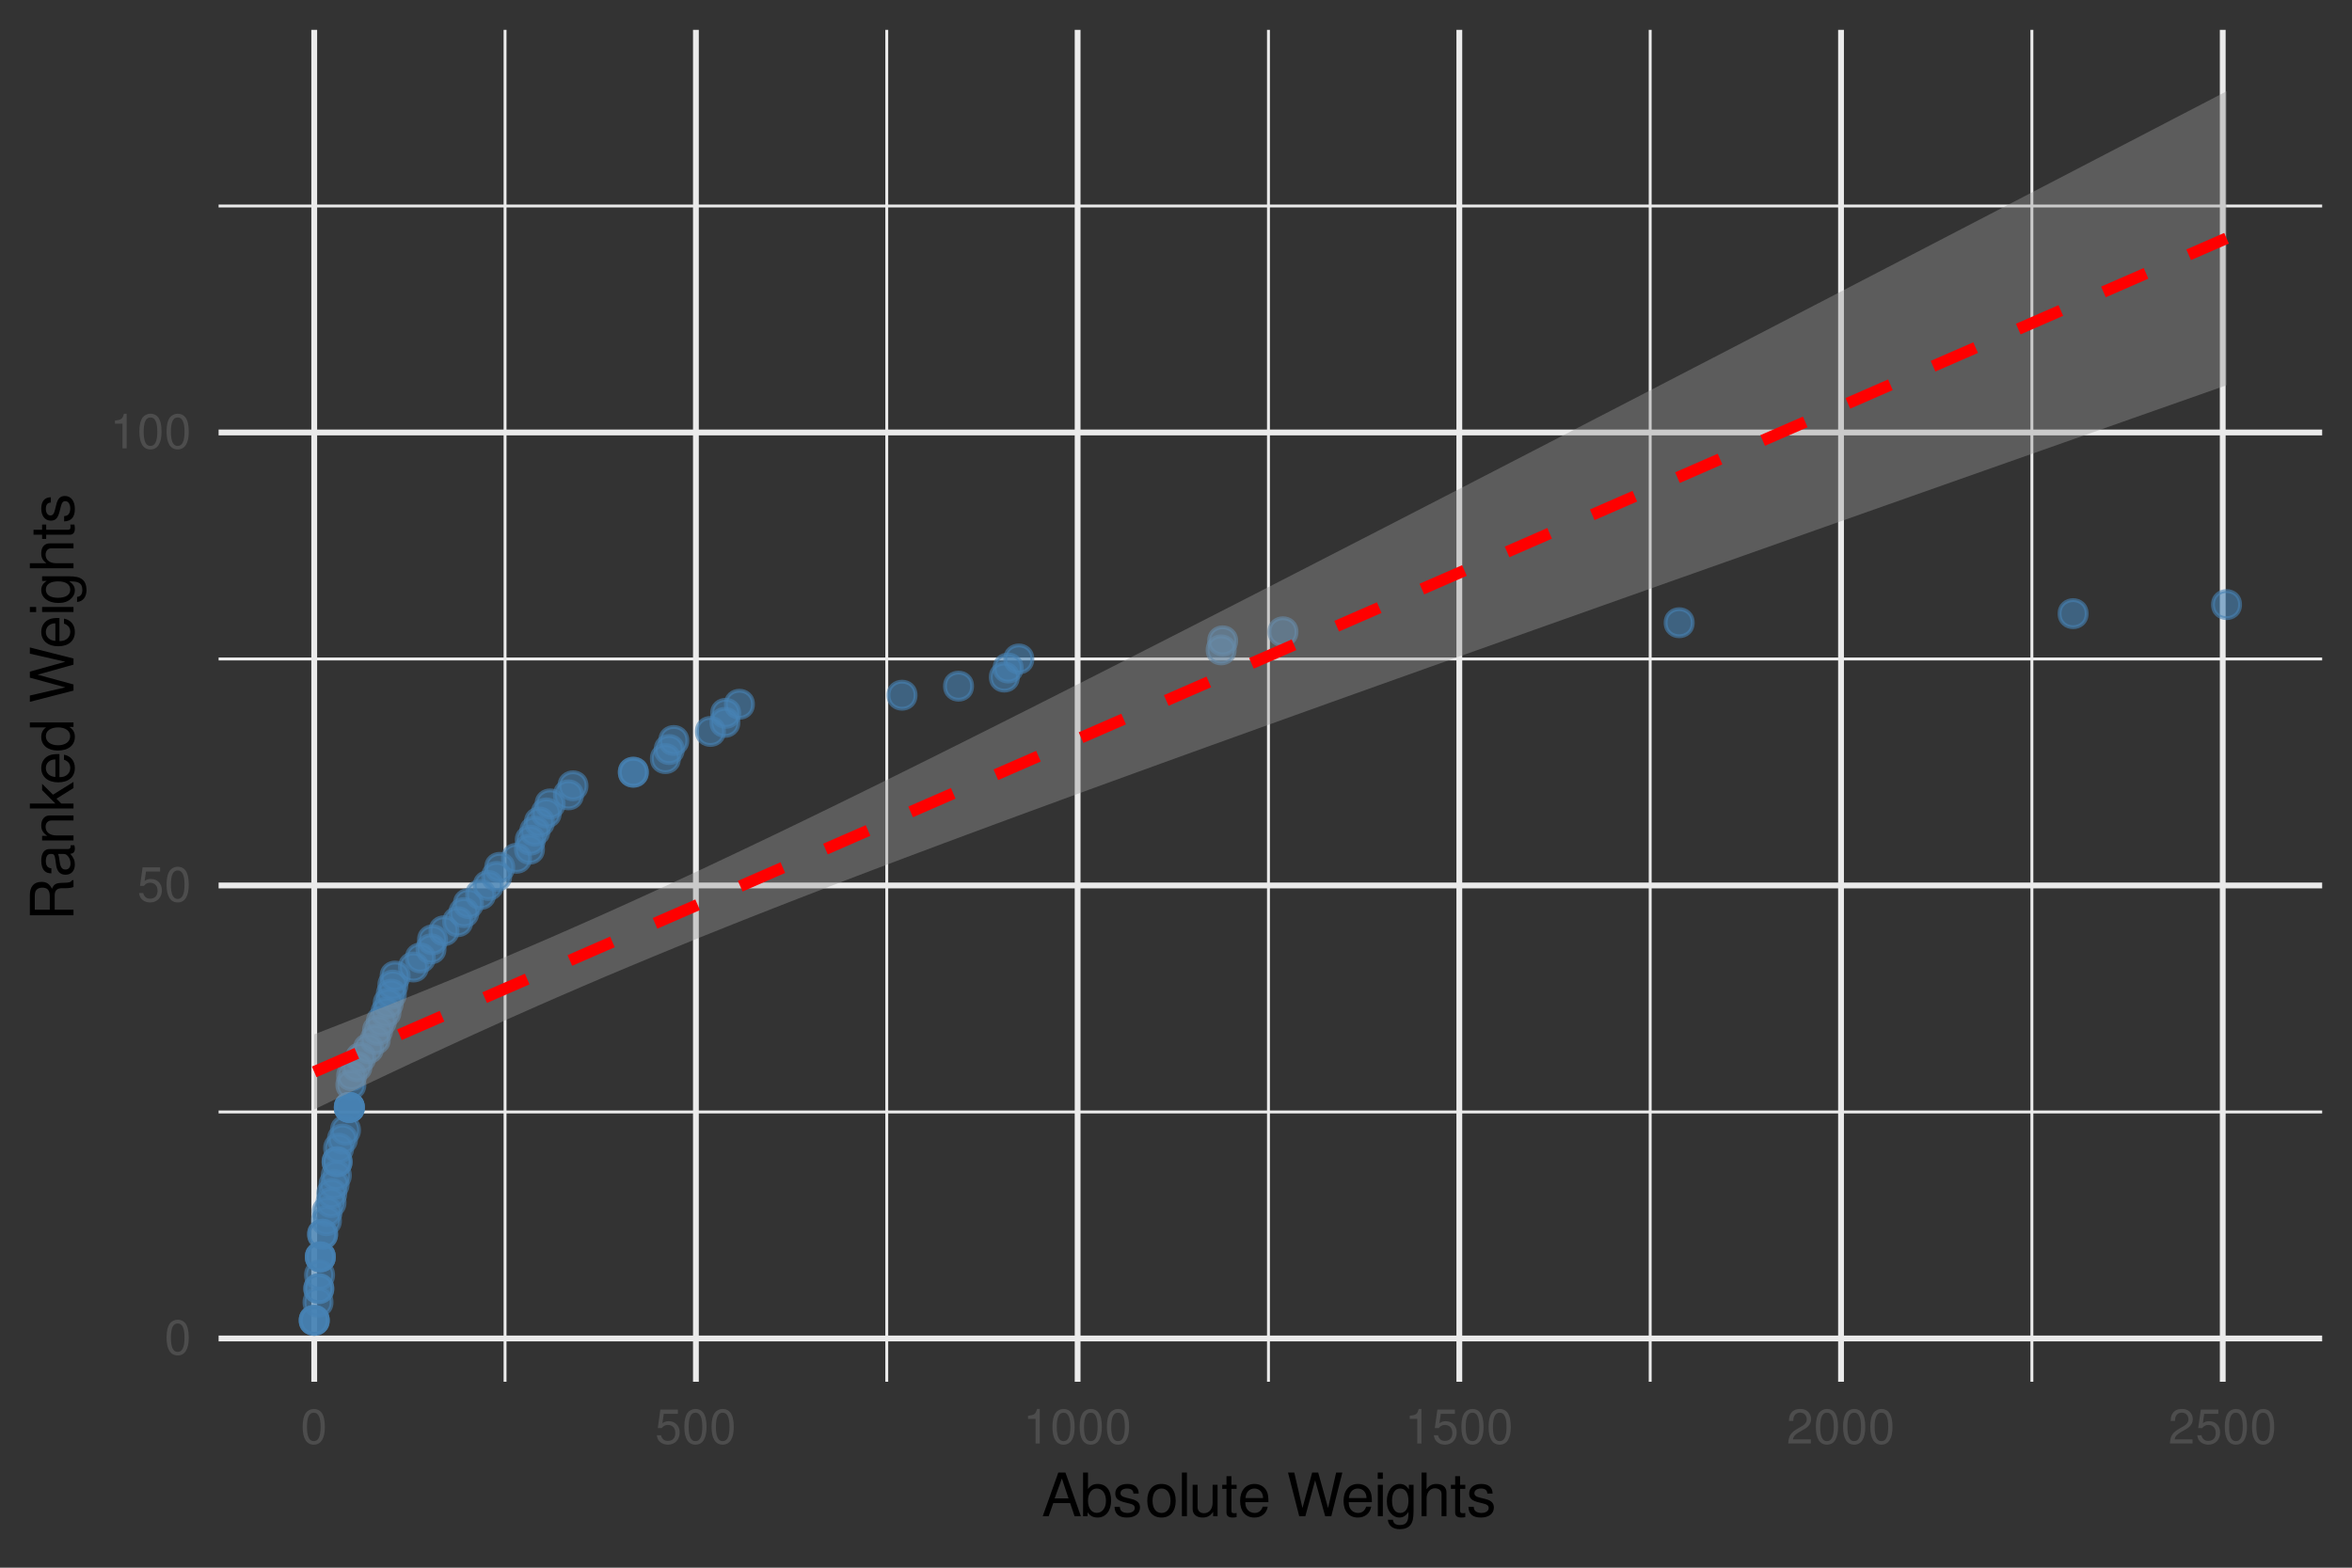 <?xml version="1.0" encoding="UTF-8"?>
<svg xmlns="http://www.w3.org/2000/svg" xmlns:xlink="http://www.w3.org/1999/xlink" width="432" height="288" viewBox="0 0 432 288">
<rect x="0" y="0" width="432" height="288" fill="#333333" stroke="none"/>
<defs>
<g>
<g id="glyph-0-0">
<path d="M 2.422 -6.359 C 1.844 -6.359 1.312 -6.094 0.984 -5.672 C 0.578 -5.109 0.375 -4.25 0.375 -3.078 C 0.375 -0.938 1.078 0.203 2.422 0.203 C 3.734 0.203 4.453 -0.938 4.453 -3.031 C 4.453 -4.25 4.266 -5.078 3.859 -5.672 C 3.531 -6.109 3.016 -6.359 2.422 -6.359 Z M 2.422 -5.672 C 3.25 -5.672 3.672 -4.828 3.672 -3.094 C 3.672 -1.281 3.266 -0.438 2.406 -0.438 C 1.578 -0.438 1.172 -1.312 1.172 -3.062 C 1.172 -4.828 1.578 -5.672 2.422 -5.672 Z M 2.422 -5.672 "/>
</g>
<g id="glyph-0-1">
<path d="M 4.188 -6.234 L 0.969 -6.234 L 0.5 -2.844 L 1.219 -2.844 C 1.578 -3.266 1.875 -3.422 2.359 -3.422 C 3.203 -3.422 3.719 -2.844 3.719 -1.922 C 3.719 -1.031 3.203 -0.484 2.359 -0.484 C 1.688 -0.484 1.266 -0.828 1.078 -1.531 L 0.312 -1.531 C 0.406 -1.016 0.5 -0.781 0.688 -0.547 C 1.031 -0.078 1.672 0.203 2.375 0.203 C 3.641 0.203 4.516 -0.719 4.516 -2.031 C 4.516 -3.266 3.688 -4.109 2.5 -4.109 C 2.062 -4.109 1.703 -4 1.344 -3.734 L 1.594 -5.469 L 4.188 -5.469 Z M 4.188 -6.234 "/>
</g>
<g id="glyph-0-2">
<path d="M 2.281 -4.531 L 2.281 0 L 3.047 0 L 3.047 -6.359 L 2.547 -6.359 C 2.266 -5.391 2.094 -5.25 0.891 -5.094 L 0.891 -4.531 Z M 2.281 -4.531 "/>
</g>
<g id="glyph-0-3">
<path d="M 4.453 -0.766 L 1.172 -0.766 C 1.25 -1.297 1.531 -1.625 2.297 -2.094 L 3.172 -2.594 C 4.047 -3.062 4.5 -3.719 4.5 -4.5 C 4.5 -5.031 4.281 -5.531 3.922 -5.875 C 3.547 -6.203 3.094 -6.359 2.5 -6.359 C 1.703 -6.359 1.125 -6.078 0.781 -5.531 C 0.547 -5.203 0.453 -4.797 0.438 -4.156 L 1.219 -4.156 C 1.234 -4.594 1.297 -4.844 1.406 -5.062 C 1.594 -5.438 2 -5.688 2.469 -5.688 C 3.172 -5.688 3.703 -5.172 3.703 -4.484 C 3.703 -3.969 3.406 -3.531 2.859 -3.219 L 2.047 -2.75 C 0.75 -2 0.375 -1.406 0.297 -0.016 L 4.453 -0.016 Z M 4.453 -0.766 "/>
</g>
<g id="glyph-1-0">
<path d="M 5.219 -2.406 L 6.031 0 L 7.188 0 L 4.359 -8.016 L 3.047 -8.016 L 0.188 0 L 1.281 0 L 2.125 -2.406 Z M 4.922 -3.266 L 2.375 -3.266 L 3.703 -6.922 Z M 4.922 -3.266 "/>
</g>
<g id="glyph-1-1">
<path d="M 0.594 -8.016 L 0.594 0 L 1.422 0 L 1.422 -0.734 C 1.859 -0.062 2.438 0.25 3.25 0.25 C 4.766 0.25 5.75 -0.984 5.75 -2.906 C 5.75 -4.781 4.812 -5.922 3.281 -5.922 C 2.5 -5.922 1.938 -5.625 1.5 -4.984 L 1.5 -8.016 Z M 3.109 -5.078 C 4.141 -5.078 4.797 -4.188 4.797 -2.812 C 4.797 -1.5 4.109 -0.609 3.109 -0.609 C 2.141 -0.609 1.5 -1.484 1.5 -2.844 C 1.5 -4.188 2.141 -5.078 3.109 -5.078 Z M 3.109 -5.078 "/>
</g>
<g id="glyph-1-2">
<path d="M 4.812 -4.156 C 4.812 -5.297 4.062 -5.922 2.734 -5.922 C 1.391 -5.922 0.516 -5.234 0.516 -4.172 C 0.516 -3.266 0.984 -2.844 2.344 -2.516 L 3.203 -2.297 C 3.844 -2.141 4.094 -1.906 4.094 -1.5 C 4.094 -0.953 3.547 -0.594 2.75 -0.594 C 2.25 -0.594 1.844 -0.734 1.609 -0.984 C 1.469 -1.141 1.391 -1.312 1.344 -1.719 L 0.375 -1.719 C 0.422 -0.391 1.172 0.25 2.672 0.25 C 4.125 0.25 5.047 -0.469 5.047 -1.578 C 5.047 -2.438 4.562 -2.906 3.422 -3.172 L 2.547 -3.391 C 1.797 -3.562 1.469 -3.812 1.469 -4.219 C 1.469 -4.75 1.953 -5.078 2.688 -5.078 C 3.438 -5.078 3.828 -4.766 3.844 -4.156 Z M 4.812 -4.156 "/>
</g>
<g id="glyph-1-3">
<path d="M 2.984 -5.922 C 1.359 -5.922 0.391 -4.781 0.391 -2.844 C 0.391 -0.891 1.359 0.25 3 0.25 C 4.625 0.25 5.609 -0.906 5.609 -2.797 C 5.609 -4.797 4.656 -5.922 2.984 -5.922 Z M 3 -5.078 C 4.031 -5.078 4.656 -4.234 4.656 -2.812 C 4.656 -1.438 4.016 -0.594 3 -0.594 C 1.984 -0.594 1.359 -1.438 1.359 -2.844 C 1.359 -4.234 1.984 -5.078 3 -5.078 Z M 3 -5.078 "/>
</g>
<g id="glyph-1-4">
<path d="M 1.672 -8.016 L 0.75 -8.016 L 0.75 0 L 1.672 0 Z M 1.672 -8.016 "/>
</g>
<g id="glyph-1-5">
<path d="M 5.297 0 L 5.297 -5.766 L 4.391 -5.766 L 4.391 -2.5 C 4.391 -1.312 3.766 -0.547 2.812 -0.547 C 2.094 -0.547 1.625 -0.984 1.625 -1.688 L 1.625 -5.766 L 0.719 -5.766 L 0.719 -1.312 C 0.719 -0.359 1.438 0.25 2.547 0.25 C 3.406 0.25 3.938 -0.047 4.484 -0.797 L 4.484 0 Z M 5.297 0 "/>
</g>
<g id="glyph-1-6">
<path d="M 2.797 -5.766 L 1.844 -5.766 L 1.844 -7.344 L 0.938 -7.344 L 0.938 -5.766 L 0.156 -5.766 L 0.156 -5.016 L 0.938 -5.016 L 0.938 -0.656 C 0.938 -0.062 1.328 0.25 2.047 0.25 C 2.281 0.25 2.484 0.234 2.797 0.172 L 2.797 -0.594 C 2.656 -0.562 2.547 -0.547 2.359 -0.547 C 1.953 -0.547 1.844 -0.656 1.844 -1.062 L 1.844 -5.016 L 2.797 -5.016 Z M 2.797 -5.766 "/>
</g>
<g id="glyph-1-7">
<path d="M 5.641 -2.578 C 5.641 -3.453 5.578 -3.984 5.406 -4.406 C 5.031 -5.359 4.156 -5.922 3.078 -5.922 C 1.469 -5.922 0.438 -4.703 0.438 -2.812 C 0.438 -0.906 1.438 0.25 3.062 0.25 C 4.375 0.25 5.297 -0.5 5.516 -1.75 L 4.594 -1.75 C 4.344 -0.984 3.828 -0.594 3.094 -0.594 C 2.516 -0.594 2.016 -0.859 1.703 -1.344 C 1.484 -1.672 1.406 -2 1.391 -2.578 Z M 1.422 -3.328 C 1.5 -4.391 2.141 -5.078 3.062 -5.078 C 4 -5.078 4.656 -4.359 4.656 -3.328 Z M 1.422 -3.328 "/>
</g>
<g id="glyph-1-8">
</g>
<g id="glyph-1-9">
<path d="M 8.188 0 L 10.219 -8.016 L 9.078 -8.016 L 7.594 -1.5 L 5.781 -8.016 L 4.672 -8.016 L 2.891 -1.5 L 1.391 -8.016 L 0.234 -8.016 L 2.297 0 L 3.422 0 L 5.219 -6.594 L 7.062 0 Z M 8.188 0 "/>
</g>
<g id="glyph-1-10">
<path d="M 1.656 -5.766 L 0.734 -5.766 L 0.734 0 L 1.656 0 Z M 1.656 -8.016 L 0.719 -8.016 L 0.719 -6.859 L 1.656 -6.859 Z M 1.656 -8.016 "/>
</g>
<g id="glyph-1-11">
<path d="M 4.438 -5.766 L 4.438 -4.922 C 3.984 -5.625 3.469 -5.922 2.75 -5.922 C 1.359 -5.922 0.391 -4.625 0.391 -2.781 C 0.391 -1.812 0.609 -1.109 1.109 -0.531 C 1.547 -0.016 2.094 0.25 2.688 0.25 C 3.375 0.25 3.875 -0.062 4.359 -0.781 L 4.359 -0.484 C 4.359 1.062 3.922 1.625 2.781 1.625 C 2 1.625 1.594 1.312 1.5 0.656 L 0.578 0.656 C 0.656 1.734 1.5 2.391 2.766 2.391 C 3.609 2.391 4.312 2.125 4.688 1.656 C 5.125 1.125 5.297 0.406 5.297 -0.953 L 5.297 -5.766 Z M 2.844 -5.078 C 3.812 -5.078 4.359 -4.266 4.359 -2.812 C 4.359 -1.406 3.797 -0.594 2.844 -0.594 C 1.891 -0.594 1.344 -1.422 1.344 -2.844 C 1.344 -4.25 1.891 -5.078 2.844 -5.078 Z M 2.844 -5.078 "/>
</g>
<g id="glyph-1-12">
<path d="M 0.766 -8.016 L 0.766 0 L 1.688 0 L 1.688 -3.172 C 1.688 -4.359 2.297 -5.125 3.25 -5.125 C 3.547 -5.125 3.844 -5.031 4.062 -4.875 C 4.328 -4.672 4.438 -4.406 4.438 -4 L 4.438 0 L 5.344 0 L 5.344 -4.359 C 5.344 -5.328 4.656 -5.922 3.531 -5.922 C 2.719 -5.922 2.219 -5.672 1.688 -4.969 L 1.688 -8.016 Z M 0.766 -8.016 "/>
</g>
<g id="glyph-2-0">
<path d="M -3.453 -2.047 L -3.453 -4.688 C -3.453 -5.594 -3.016 -6 -2.031 -6 L -1.312 -6 C -0.812 -6 -0.328 -6.078 0 -6.219 L 0 -7.469 L -0.25 -7.469 C -0.516 -7.078 -0.797 -7 -1.875 -6.984 C -3.188 -6.969 -3.594 -6.766 -3.953 -5.891 C -4.406 -6.797 -4.953 -7.156 -5.875 -7.156 C -7.266 -7.156 -8.016 -6.297 -8.016 -4.719 L -8.016 -1.016 L 0 -1.016 L 0 -2.047 Z M -4.359 -2.047 L -7.109 -2.047 L -7.109 -4.516 C -7.109 -5.094 -7.031 -5.422 -6.812 -5.672 C -6.578 -5.953 -6.219 -6.094 -5.734 -6.094 C -4.781 -6.094 -4.359 -5.609 -4.359 -4.516 Z M -4.359 -2.047 "/>
</g>
<g id="glyph-2-1">
<path d="M -0.531 -5.891 C -0.516 -5.781 -0.516 -5.734 -0.516 -5.688 C -0.516 -5.375 -0.688 -5.188 -0.969 -5.188 L -4.359 -5.188 C -5.375 -5.188 -5.922 -4.438 -5.922 -3.031 C -5.922 -2.172 -5.688 -1.5 -5.266 -1.109 C -4.969 -0.844 -4.625 -0.734 -4.062 -0.719 L -4.062 -1.641 C -4.766 -1.719 -5.078 -2.141 -5.078 -2.984 C -5.078 -3.828 -4.781 -4.281 -4.219 -4.281 L -3.984 -4.281 C -3.594 -4.266 -3.438 -4.062 -3.344 -3.328 C -3.172 -2.031 -3.141 -1.828 -2.984 -1.469 C -2.703 -0.797 -2.203 -0.469 -1.453 -0.469 C -0.406 -0.469 0.25 -1.188 0.25 -2.359 C 0.25 -3.078 0 -3.656 -0.594 -4.312 C 0 -4.375 0.25 -4.656 0.25 -5.266 C 0.25 -5.453 0.234 -5.578 0.156 -5.891 Z M -1.812 -4.281 C -1.5 -4.281 -1.312 -4.188 -1.062 -3.922 C -0.719 -3.547 -0.547 -3.094 -0.547 -2.547 C -0.547 -1.844 -0.891 -1.422 -1.469 -1.422 C -2.078 -1.422 -2.391 -1.812 -2.531 -2.812 C -2.656 -3.781 -2.703 -3.969 -2.844 -4.281 Z M -1.812 -4.281 "/>
</g>
<g id="glyph-2-2">
<path d="M -5.766 -0.766 L 0 -0.766 L 0 -1.688 L -3.172 -1.688 C -4.359 -1.688 -5.125 -2.312 -5.125 -3.25 C -5.125 -3.984 -4.688 -4.438 -4 -4.438 L 0 -4.438 L 0 -5.359 L -4.359 -5.359 C -5.312 -5.359 -5.922 -4.641 -5.922 -3.531 C -5.922 -2.672 -5.594 -2.125 -4.797 -1.609 L -5.766 -1.609 Z M -5.766 -0.766 "/>
</g>
<g id="glyph-2-3">
<path d="M -8.016 -1.547 L -8.016 -0.641 L 0 -0.641 L 0 -1.547 L -2.25 -1.547 L -3.125 -2.438 L 0 -4.391 L 0 -5.516 L -3.766 -3.172 L -5.766 -5.172 L -5.766 -4 L -3.328 -1.547 Z M -8.016 -1.547 "/>
</g>
<g id="glyph-2-4">
<path d="M -2.578 -5.641 C -3.453 -5.641 -3.984 -5.578 -4.406 -5.406 C -5.359 -5.031 -5.922 -4.156 -5.922 -3.078 C -5.922 -1.469 -4.703 -0.438 -2.812 -0.438 C -0.906 -0.438 0.25 -1.438 0.25 -3.062 C 0.25 -4.375 -0.5 -5.297 -1.75 -5.516 L -1.75 -4.594 C -0.984 -4.344 -0.594 -3.828 -0.594 -3.094 C -0.594 -2.516 -0.859 -2.016 -1.344 -1.703 C -1.672 -1.484 -2 -1.406 -2.578 -1.391 Z M -3.328 -1.422 C -4.391 -1.5 -5.078 -2.141 -5.078 -3.062 C -5.078 -4 -4.359 -4.656 -3.328 -4.656 Z M -3.328 -1.422 "/>
</g>
<g id="glyph-2-5">
<path d="M -8.016 -5.438 L -8.016 -4.531 L -5.031 -4.531 C -5.625 -4.141 -5.922 -3.531 -5.922 -2.766 C -5.922 -1.266 -4.734 -0.281 -2.891 -0.281 C -0.953 -0.281 0.25 -1.234 0.25 -2.797 C 0.25 -3.594 -0.047 -4.141 -0.766 -4.625 L 0 -4.625 L 0 -5.438 Z M -5.078 -2.922 C -5.078 -3.906 -4.203 -4.531 -2.812 -4.531 C -1.484 -4.531 -0.609 -3.891 -0.609 -2.922 C -0.609 -1.906 -1.5 -1.25 -2.844 -1.25 C -4.188 -1.25 -5.078 -1.906 -5.078 -2.922 Z M -5.078 -2.922 "/>
</g>
<g id="glyph-2-6">
</g>
<g id="glyph-2-7">
<path d="M 0 -8.188 L -8.016 -10.219 L -8.016 -9.078 L -1.5 -7.594 L -8.016 -5.781 L -8.016 -4.672 L -1.5 -2.891 L -8.016 -1.391 L -8.016 -0.234 L 0 -2.297 L 0 -3.422 L -6.594 -5.219 L 0 -7.062 Z M 0 -8.188 "/>
</g>
<g id="glyph-2-8">
<path d="M -5.766 -1.656 L -5.766 -0.734 L 0 -0.734 L 0 -1.656 Z M -8.016 -1.656 L -8.016 -0.719 L -6.859 -0.719 L -6.859 -1.656 Z M -8.016 -1.656 "/>
</g>
<g id="glyph-2-9">
<path d="M -5.766 -4.438 L -4.922 -4.438 C -5.625 -3.984 -5.922 -3.469 -5.922 -2.75 C -5.922 -1.359 -4.625 -0.391 -2.781 -0.391 C -1.812 -0.391 -1.109 -0.609 -0.531 -1.109 C -0.016 -1.547 0.25 -2.094 0.25 -2.688 C 0.25 -3.375 -0.062 -3.875 -0.781 -4.359 L -0.484 -4.359 C 1.062 -4.359 1.625 -3.922 1.625 -2.781 C 1.625 -2 1.312 -1.594 0.656 -1.5 L 0.656 -0.578 C 1.734 -0.656 2.391 -1.5 2.391 -2.766 C 2.391 -3.609 2.125 -4.312 1.656 -4.688 C 1.125 -5.125 0.406 -5.297 -0.953 -5.297 L -5.766 -5.297 Z M -5.078 -2.844 C -5.078 -3.812 -4.266 -4.359 -2.812 -4.359 C -1.406 -4.359 -0.594 -3.797 -0.594 -2.844 C -0.594 -1.891 -1.422 -1.344 -2.844 -1.344 C -4.25 -1.344 -5.078 -1.891 -5.078 -2.844 Z M -5.078 -2.844 "/>
</g>
<g id="glyph-2-10">
<path d="M -8.016 -0.766 L 0 -0.766 L 0 -1.688 L -3.172 -1.688 C -4.359 -1.688 -5.125 -2.297 -5.125 -3.25 C -5.125 -3.547 -5.031 -3.844 -4.875 -4.062 C -4.672 -4.328 -4.406 -4.438 -4 -4.438 L 0 -4.438 L 0 -5.344 L -4.359 -5.344 C -5.328 -5.344 -5.922 -4.656 -5.922 -3.531 C -5.922 -2.719 -5.672 -2.219 -4.969 -1.688 L -8.016 -1.688 Z M -8.016 -0.766 "/>
</g>
<g id="glyph-2-11">
<path d="M -5.766 -2.797 L -5.766 -1.844 L -7.344 -1.844 L -7.344 -0.938 L -5.766 -0.938 L -5.766 -0.156 L -5.016 -0.156 L -5.016 -0.938 L -0.656 -0.938 C -0.062 -0.938 0.25 -1.328 0.25 -2.047 C 0.25 -2.281 0.234 -2.484 0.172 -2.797 L -0.594 -2.797 C -0.562 -2.656 -0.547 -2.547 -0.547 -2.359 C -0.547 -1.953 -0.656 -1.844 -1.062 -1.844 L -5.016 -1.844 L -5.016 -2.797 Z M -5.766 -2.797 "/>
</g>
<g id="glyph-2-12">
<path d="M -4.156 -4.812 C -5.297 -4.812 -5.922 -4.062 -5.922 -2.734 C -5.922 -1.391 -5.234 -0.516 -4.172 -0.516 C -3.266 -0.516 -2.844 -0.984 -2.516 -2.344 L -2.297 -3.203 C -2.141 -3.844 -1.906 -4.094 -1.5 -4.094 C -0.953 -4.094 -0.594 -3.547 -0.594 -2.75 C -0.594 -2.25 -0.734 -1.844 -0.984 -1.609 C -1.141 -1.469 -1.312 -1.391 -1.719 -1.344 L -1.719 -0.375 C -0.391 -0.422 0.25 -1.172 0.25 -2.672 C 0.25 -4.125 -0.469 -5.047 -1.578 -5.047 C -2.438 -5.047 -2.906 -4.562 -3.172 -3.422 L -3.391 -2.547 C -3.562 -1.797 -3.812 -1.469 -4.219 -1.469 C -4.75 -1.469 -5.078 -1.953 -5.078 -2.688 C -5.078 -3.438 -4.766 -3.828 -4.156 -3.844 Z M -4.156 -4.812 "/>
</g>
</g>
<clipPath id="clip-0">
<path clip-rule="nonzero" d="M 40.152 204 L 426.523 204 L 426.523 205 L 40.152 205 Z M 40.152 204 "/>
</clipPath>
<clipPath id="clip-1">
<path clip-rule="nonzero" d="M 40.152 120 L 426.523 120 L 426.523 122 L 40.152 122 Z M 40.152 120 "/>
</clipPath>
<clipPath id="clip-2">
<path clip-rule="nonzero" d="M 40.152 37 L 426.523 37 L 426.523 39 L 40.152 39 Z M 40.152 37 "/>
</clipPath>
<clipPath id="clip-3">
<path clip-rule="nonzero" d="M 92 5.48 L 94 5.48 L 94 253.852 L 92 253.852 Z M 92 5.48 "/>
</clipPath>
<clipPath id="clip-4">
<path clip-rule="nonzero" d="M 162 5.48 L 164 5.48 L 164 253.852 L 162 253.852 Z M 162 5.48 "/>
</clipPath>
<clipPath id="clip-5">
<path clip-rule="nonzero" d="M 232 5.48 L 234 5.48 L 234 253.852 L 232 253.852 Z M 232 5.48 "/>
</clipPath>
<clipPath id="clip-6">
<path clip-rule="nonzero" d="M 302 5.48 L 304 5.48 L 304 253.852 L 302 253.852 Z M 302 5.48 "/>
</clipPath>
<clipPath id="clip-7">
<path clip-rule="nonzero" d="M 372 5.48 L 374 5.48 L 374 253.852 L 372 253.852 Z M 372 5.48 "/>
</clipPath>
<clipPath id="clip-8">
<path clip-rule="nonzero" d="M 40.152 245 L 426.523 245 L 426.523 247 L 40.152 247 Z M 40.152 245 "/>
</clipPath>
<clipPath id="clip-9">
<path clip-rule="nonzero" d="M 40.152 162 L 426.523 162 L 426.523 164 L 40.152 164 Z M 40.152 162 "/>
</clipPath>
<clipPath id="clip-10">
<path clip-rule="nonzero" d="M 40.152 78 L 426.523 78 L 426.523 80 L 40.152 80 Z M 40.152 78 "/>
</clipPath>
<clipPath id="clip-11">
<path clip-rule="nonzero" d="M 57 5.48 L 59 5.48 L 59 253.852 L 57 253.852 Z M 57 5.48 "/>
</clipPath>
<clipPath id="clip-12">
<path clip-rule="nonzero" d="M 127 5.48 L 129 5.48 L 129 253.852 L 127 253.852 Z M 127 5.48 "/>
</clipPath>
<clipPath id="clip-13">
<path clip-rule="nonzero" d="M 197 5.48 L 199 5.48 L 199 253.852 L 197 253.852 Z M 197 5.48 "/>
</clipPath>
<clipPath id="clip-14">
<path clip-rule="nonzero" d="M 267 5.48 L 269 5.48 L 269 253.852 L 267 253.852 Z M 267 5.48 "/>
</clipPath>
<clipPath id="clip-15">
<path clip-rule="nonzero" d="M 337 5.48 L 339 5.48 L 339 253.852 L 337 253.852 Z M 337 5.48 "/>
</clipPath>
<clipPath id="clip-16">
<path clip-rule="nonzero" d="M 407 5.48 L 409 5.48 L 409 253.852 L 407 253.852 Z M 407 5.48 "/>
</clipPath>
</defs>
<g clip-path="url(#clip-0)">
<path fill="none" stroke-width="0.533" stroke-linecap="butt" stroke-linejoin="round" stroke="rgb(92.157%, 92.157%, 92.157%)" stroke-opacity="1" stroke-miterlimit="10" d="M 40.152 204.277 L 426.52 204.277 "/>
</g>
<g clip-path="url(#clip-1)">
<path fill="none" stroke-width="0.533" stroke-linecap="butt" stroke-linejoin="round" stroke="rgb(92.157%, 92.157%, 92.157%)" stroke-opacity="1" stroke-miterlimit="10" d="M 40.152 121.059 L 426.52 121.059 "/>
</g>
<g clip-path="url(#clip-2)">
<path fill="none" stroke-width="0.533" stroke-linecap="butt" stroke-linejoin="round" stroke="rgb(92.157%, 92.157%, 92.157%)" stroke-opacity="1" stroke-miterlimit="10" d="M 40.152 37.84 L 426.52 37.84 "/>
</g>
<g clip-path="url(#clip-3)">
<path fill="none" stroke-width="0.533" stroke-linecap="butt" stroke-linejoin="round" stroke="rgb(92.157%, 92.157%, 92.157%)" stroke-opacity="1" stroke-miterlimit="10" d="M 92.766 253.848 L 92.766 5.48 "/>
</g>
<g clip-path="url(#clip-4)">
<path fill="none" stroke-width="0.533" stroke-linecap="butt" stroke-linejoin="round" stroke="rgb(92.157%, 92.157%, 92.157%)" stroke-opacity="1" stroke-miterlimit="10" d="M 162.875 253.848 L 162.875 5.48 "/>
</g>
<g clip-path="url(#clip-5)">
<path fill="none" stroke-width="0.533" stroke-linecap="butt" stroke-linejoin="round" stroke="rgb(92.157%, 92.157%, 92.157%)" stroke-opacity="1" stroke-miterlimit="10" d="M 232.984 253.848 L 232.984 5.48 "/>
</g>
<g clip-path="url(#clip-6)">
<path fill="none" stroke-width="0.533" stroke-linecap="butt" stroke-linejoin="round" stroke="rgb(92.157%, 92.157%, 92.157%)" stroke-opacity="1" stroke-miterlimit="10" d="M 303.094 253.848 L 303.094 5.48 "/>
</g>
<g clip-path="url(#clip-7)">
<path fill="none" stroke-width="0.533" stroke-linecap="butt" stroke-linejoin="round" stroke="rgb(92.157%, 92.157%, 92.157%)" stroke-opacity="1" stroke-miterlimit="10" d="M 373.203 253.848 L 373.203 5.48 "/>
</g>
<g clip-path="url(#clip-8)">
<path fill="none" stroke-width="1.067" stroke-linecap="butt" stroke-linejoin="round" stroke="rgb(92.157%, 92.157%, 92.157%)" stroke-opacity="1" stroke-miterlimit="10" d="M 40.152 245.887 L 426.52 245.887 "/>
</g>
<g clip-path="url(#clip-9)">
<path fill="none" stroke-width="1.067" stroke-linecap="butt" stroke-linejoin="round" stroke="rgb(92.157%, 92.157%, 92.157%)" stroke-opacity="1" stroke-miterlimit="10" d="M 40.152 162.668 L 426.52 162.668 "/>
</g>
<g clip-path="url(#clip-10)">
<path fill="none" stroke-width="1.067" stroke-linecap="butt" stroke-linejoin="round" stroke="rgb(92.157%, 92.157%, 92.157%)" stroke-opacity="1" stroke-miterlimit="10" d="M 40.152 79.449 L 426.52 79.449 "/>
</g>
<g clip-path="url(#clip-11)">
<path fill="none" stroke-width="1.067" stroke-linecap="butt" stroke-linejoin="round" stroke="rgb(92.157%, 92.157%, 92.157%)" stroke-opacity="1" stroke-miterlimit="10" d="M 57.715 253.848 L 57.715 5.48 "/>
</g>
<g clip-path="url(#clip-12)">
<path fill="none" stroke-width="1.067" stroke-linecap="butt" stroke-linejoin="round" stroke="rgb(92.157%, 92.157%, 92.157%)" stroke-opacity="1" stroke-miterlimit="10" d="M 127.82 253.848 L 127.82 5.48 "/>
</g>
<g clip-path="url(#clip-13)">
<path fill="none" stroke-width="1.067" stroke-linecap="butt" stroke-linejoin="round" stroke="rgb(92.157%, 92.157%, 92.157%)" stroke-opacity="1" stroke-miterlimit="10" d="M 197.93 253.848 L 197.93 5.48 "/>
</g>
<g clip-path="url(#clip-14)">
<path fill="none" stroke-width="1.067" stroke-linecap="butt" stroke-linejoin="round" stroke="rgb(92.157%, 92.157%, 92.157%)" stroke-opacity="1" stroke-miterlimit="10" d="M 268.039 253.848 L 268.039 5.48 "/>
</g>
<g clip-path="url(#clip-15)">
<path fill="none" stroke-width="1.067" stroke-linecap="butt" stroke-linejoin="round" stroke="rgb(92.157%, 92.157%, 92.157%)" stroke-opacity="1" stroke-miterlimit="10" d="M 338.148 253.848 L 338.148 5.48 "/>
</g>
<g clip-path="url(#clip-16)">
<path fill="none" stroke-width="1.067" stroke-linecap="butt" stroke-linejoin="round" stroke="rgb(92.157%, 92.157%, 92.157%)" stroke-opacity="1" stroke-miterlimit="10" d="M 408.258 253.848 L 408.258 5.48 "/>
</g>
<path fill-rule="nonzero" fill="rgb(27.451%, 50.98%, 70.588%)" fill-opacity="0.6" stroke-width="0.709" stroke-linecap="round" stroke-linejoin="round" stroke="rgb(27.451%, 50.98%, 70.588%)" stroke-opacity="0.6" stroke-miterlimit="10" d="M 60.203 242.559 C 60.203 245.879 55.227 245.879 55.227 242.559 C 55.227 239.242 60.203 239.242 60.203 242.559 "/>
<path fill-rule="nonzero" fill="rgb(27.451%, 50.98%, 70.588%)" fill-opacity="0.6" stroke-width="0.709" stroke-linecap="round" stroke-linejoin="round" stroke="rgb(27.451%, 50.98%, 70.588%)" stroke-opacity="0.6" stroke-miterlimit="10" d="M 60.902 239.23 C 60.902 242.547 55.926 242.547 55.926 239.23 C 55.926 235.914 60.902 235.914 60.902 239.23 "/>
<path fill-rule="nonzero" fill="rgb(27.451%, 50.98%, 70.588%)" fill-opacity="0.6" stroke-width="0.709" stroke-linecap="round" stroke-linejoin="round" stroke="rgb(27.451%, 50.98%, 70.588%)" stroke-opacity="0.6" stroke-miterlimit="10" d="M 64.406 213.434 C 64.406 216.75 59.43 216.75 59.43 213.434 C 59.43 210.113 64.406 210.113 64.406 213.434 "/>
<path fill-rule="nonzero" fill="rgb(27.451%, 50.98%, 70.588%)" fill-opacity="0.6" stroke-width="0.709" stroke-linecap="round" stroke-linejoin="round" stroke="rgb(27.451%, 50.98%, 70.588%)" stroke-opacity="0.6" stroke-miterlimit="10" d="M 64.688 210.938 C 64.688 214.254 59.711 214.254 59.711 210.938 C 59.711 207.617 64.688 207.617 64.688 210.938 "/>
<path fill-rule="nonzero" fill="rgb(27.451%, 50.98%, 70.588%)" fill-opacity="0.6" stroke-width="0.709" stroke-linecap="round" stroke-linejoin="round" stroke="rgb(27.451%, 50.98%, 70.588%)" stroke-opacity="0.6" stroke-miterlimit="10" d="M 99.742 156.012 C 99.742 159.328 94.766 159.328 94.766 156.012 C 94.766 152.691 99.742 152.691 99.742 156.012 "/>
<path fill-rule="nonzero" fill="rgb(27.451%, 50.98%, 70.588%)" fill-opacity="0.6" stroke-width="0.709" stroke-linecap="round" stroke-linejoin="round" stroke="rgb(27.451%, 50.98%, 70.588%)" stroke-opacity="0.6" stroke-miterlimit="10" d="M 61.184 234.238 C 61.184 237.555 56.207 237.555 56.207 234.238 C 56.207 230.922 61.184 230.922 61.184 234.238 "/>
<path fill-rule="nonzero" fill="rgb(27.451%, 50.98%, 70.588%)" fill-opacity="0.6" stroke-width="0.709" stroke-linecap="round" stroke-linejoin="round" stroke="rgb(27.451%, 50.98%, 70.588%)" stroke-opacity="0.6" stroke-miterlimit="10" d="M 62.445 224.25 C 62.445 227.57 57.469 227.57 57.469 224.25 C 57.469 220.934 62.445 220.934 62.445 224.25 "/>
<path fill-rule="nonzero" fill="rgb(27.451%, 50.98%, 70.588%)" fill-opacity="0.6" stroke-width="0.709" stroke-linecap="round" stroke-linejoin="round" stroke="rgb(27.451%, 50.98%, 70.588%)" stroke-opacity="0.6" stroke-miterlimit="10" d="M 61.043 236.734 C 61.043 240.051 56.066 240.051 56.066 236.734 C 56.066 233.418 61.043 233.418 61.043 236.734 "/>
<path fill-rule="nonzero" fill="rgb(27.451%, 50.98%, 70.588%)" fill-opacity="0.6" stroke-width="0.709" stroke-linecap="round" stroke-linejoin="round" stroke="rgb(27.451%, 50.98%, 70.588%)" stroke-opacity="0.6" stroke-miterlimit="10" d="M 81.656 174.32 C 81.656 177.637 76.68 177.637 76.68 174.32 C 76.68 171 81.656 171 81.656 174.32 "/>
<path fill-rule="nonzero" fill="rgb(27.451%, 50.98%, 70.588%)" fill-opacity="0.6" stroke-width="0.709" stroke-linecap="round" stroke-linejoin="round" stroke="rgb(27.451%, 50.98%, 70.588%)" stroke-opacity="0.6" stroke-miterlimit="10" d="M 79.691 175.984 C 79.691 179.301 74.715 179.301 74.715 175.984 C 74.715 172.664 79.691 172.664 79.691 175.984 "/>
<path fill-rule="nonzero" fill="rgb(27.451%, 50.98%, 70.588%)" fill-opacity="0.6" stroke-width="0.709" stroke-linecap="round" stroke-linejoin="round" stroke="rgb(27.451%, 50.98%, 70.588%)" stroke-opacity="0.6" stroke-miterlimit="10" d="M 66.652 203.445 C 66.652 206.766 61.676 206.766 61.676 203.445 C 61.676 200.129 66.652 200.129 66.652 203.445 "/>
<path fill-rule="nonzero" fill="rgb(27.451%, 50.98%, 70.588%)" fill-opacity="0.6" stroke-width="0.709" stroke-linecap="round" stroke-linejoin="round" stroke="rgb(27.451%, 50.98%, 70.588%)" stroke-opacity="0.6" stroke-miterlimit="10" d="M 73.383 185.969 C 73.383 189.289 68.406 189.289 68.406 185.969 C 68.406 182.652 73.383 182.652 73.383 185.969 "/>
<path fill-rule="nonzero" fill="rgb(27.451%, 50.98%, 70.588%)" fill-opacity="0.6" stroke-width="0.709" stroke-linecap="round" stroke-linejoin="round" stroke="rgb(27.451%, 50.98%, 70.588%)" stroke-opacity="0.6" stroke-miterlimit="10" d="M 70.156 192.629 C 70.156 195.945 65.18 195.945 65.18 192.629 C 65.18 189.309 70.156 189.309 70.156 192.629 "/>
<path fill-rule="nonzero" fill="rgb(27.451%, 50.98%, 70.588%)" fill-opacity="0.6" stroke-width="0.709" stroke-linecap="round" stroke-linejoin="round" stroke="rgb(27.451%, 50.98%, 70.588%)" stroke-opacity="0.6" stroke-miterlimit="10" d="M 86.562 169.324 C 86.562 172.645 81.586 172.645 81.586 169.324 C 81.586 166.008 86.562 166.008 86.562 169.324 "/>
<path fill-rule="nonzero" fill="rgb(27.451%, 50.98%, 70.588%)" fill-opacity="0.6" stroke-width="0.709" stroke-linecap="round" stroke-linejoin="round" stroke="rgb(27.451%, 50.98%, 70.588%)" stroke-opacity="0.6" stroke-miterlimit="10" d="M 189.621 121.059 C 189.621 124.375 184.645 124.375 184.645 121.059 C 184.645 117.742 189.621 117.742 189.621 121.059 "/>
<path fill-rule="nonzero" fill="rgb(27.451%, 50.98%, 70.588%)" fill-opacity="0.6" stroke-width="0.709" stroke-linecap="round" stroke-linejoin="round" stroke="rgb(27.451%, 50.98%, 70.588%)" stroke-opacity="0.6" stroke-miterlimit="10" d="M 71.418 190.965 C 71.418 194.281 66.441 194.281 66.441 190.965 C 66.441 187.645 71.418 187.645 71.418 190.965 "/>
<path fill-rule="nonzero" fill="rgb(27.451%, 50.98%, 70.588%)" fill-opacity="0.6" stroke-width="0.709" stroke-linecap="round" stroke-linejoin="round" stroke="rgb(27.451%, 50.98%, 70.588%)" stroke-opacity="0.6" stroke-miterlimit="10" d="M 81.934 172.656 C 81.934 175.973 76.957 175.973 76.957 172.656 C 76.957 169.336 81.934 169.336 81.934 172.656 "/>
<path fill-rule="nonzero" fill="rgb(27.451%, 50.98%, 70.588%)" fill-opacity="0.6" stroke-width="0.709" stroke-linecap="round" stroke-linejoin="round" stroke="rgb(27.451%, 50.98%, 70.588%)" stroke-opacity="0.6" stroke-miterlimit="10" d="M 63.285 220.922 C 63.285 224.242 58.309 224.242 58.309 220.922 C 58.309 217.605 63.285 217.605 63.285 220.922 "/>
<path fill-rule="nonzero" fill="rgb(27.451%, 50.98%, 70.588%)" fill-opacity="0.6" stroke-width="0.709" stroke-linecap="round" stroke-linejoin="round" stroke="rgb(27.451%, 50.98%, 70.588%)" stroke-opacity="0.6" stroke-miterlimit="10" d="M 94.273 159.34 C 94.273 162.656 89.297 162.656 89.297 159.34 C 89.297 156.023 94.273 156.023 94.273 159.34 "/>
<path fill-rule="nonzero" fill="rgb(27.451%, 50.98%, 70.588%)" fill-opacity="0.6" stroke-width="0.709" stroke-linecap="round" stroke-linejoin="round" stroke="rgb(27.451%, 50.98%, 70.588%)" stroke-opacity="0.6" stroke-miterlimit="10" d="M 178.547 126.051 C 178.547 129.371 173.57 129.371 173.57 126.051 C 173.57 122.734 178.547 122.734 178.547 126.051 "/>
<path fill-rule="nonzero" fill="rgb(27.451%, 50.98%, 70.588%)" fill-opacity="0.6" stroke-width="0.709" stroke-linecap="round" stroke-linejoin="round" stroke="rgb(27.451%, 50.98%, 70.588%)" stroke-opacity="0.6" stroke-miterlimit="10" d="M 132.973 134.375 C 132.973 137.691 127.996 137.691 127.996 134.375 C 127.996 131.055 132.973 131.055 132.973 134.375 "/>
<path fill-rule="nonzero" fill="rgb(27.451%, 50.98%, 70.588%)" fill-opacity="0.6" stroke-width="0.709" stroke-linecap="round" stroke-linejoin="round" stroke="rgb(27.451%, 50.98%, 70.588%)" stroke-opacity="0.6" stroke-miterlimit="10" d="M 97.359 157.676 C 97.359 160.992 92.383 160.992 92.383 157.676 C 92.383 154.359 97.359 154.359 97.359 157.676 "/>
<path fill-rule="nonzero" fill="rgb(27.451%, 50.98%, 70.588%)" fill-opacity="0.6" stroke-width="0.709" stroke-linecap="round" stroke-linejoin="round" stroke="rgb(27.451%, 50.98%, 70.588%)" stroke-opacity="0.6" stroke-miterlimit="10" d="M 238.137 116.066 C 238.137 119.383 233.16 119.383 233.16 116.066 C 233.16 112.746 238.137 112.746 238.137 116.066 "/>
<path fill-rule="nonzero" fill="rgb(27.451%, 50.98%, 70.588%)" fill-opacity="0.6" stroke-width="0.709" stroke-linecap="round" stroke-linejoin="round" stroke="rgb(27.451%, 50.98%, 70.588%)" stroke-opacity="0.6" stroke-miterlimit="10" d="M 187.66 122.723 C 187.66 126.039 182.684 126.039 182.684 122.723 C 182.684 119.406 187.66 119.406 187.66 122.723 "/>
<path fill-rule="nonzero" fill="rgb(27.451%, 50.98%, 70.588%)" fill-opacity="0.6" stroke-width="0.709" stroke-linecap="round" stroke-linejoin="round" stroke="rgb(27.451%, 50.98%, 70.588%)" stroke-opacity="0.6" stroke-miterlimit="10" d="M 92.172 162.668 C 92.172 165.984 87.195 165.984 87.195 162.668 C 87.195 159.352 92.172 159.352 92.172 162.668 "/>
<path fill-rule="nonzero" fill="rgb(27.451%, 50.98%, 70.588%)" fill-opacity="0.6" stroke-width="0.709" stroke-linecap="round" stroke-linejoin="round" stroke="rgb(27.451%, 50.98%, 70.588%)" stroke-opacity="0.6" stroke-miterlimit="10" d="M 310.91 114.402 C 310.91 117.719 305.934 117.719 305.934 114.402 C 305.934 111.082 310.91 111.082 310.91 114.402 "/>
<path fill-rule="nonzero" fill="rgb(27.451%, 50.98%, 70.588%)" fill-opacity="0.6" stroke-width="0.709" stroke-linecap="round" stroke-linejoin="round" stroke="rgb(27.451%, 50.98%, 70.588%)" stroke-opacity="0.6" stroke-miterlimit="10" d="M 102.828 149.352 C 102.828 152.672 97.852 152.672 97.852 149.352 C 97.852 146.035 102.828 146.035 102.828 149.352 "/>
<path fill-rule="nonzero" fill="rgb(27.451%, 50.98%, 70.588%)" fill-opacity="0.6" stroke-width="0.709" stroke-linecap="round" stroke-linejoin="round" stroke="rgb(27.451%, 50.98%, 70.588%)" stroke-opacity="0.6" stroke-miterlimit="10" d="M 61.742 226.746 C 61.742 230.066 56.766 230.066 56.766 226.746 C 56.766 223.43 61.742 223.43 61.742 226.746 "/>
<path fill-rule="nonzero" fill="rgb(27.451%, 50.98%, 70.588%)" fill-opacity="0.6" stroke-width="0.709" stroke-linecap="round" stroke-linejoin="round" stroke="rgb(27.451%, 50.98%, 70.588%)" stroke-opacity="0.6" stroke-miterlimit="10" d="M 88.523 165.996 C 88.523 169.316 83.547 169.316 83.547 165.996 C 83.547 162.68 88.523 162.68 88.523 165.996 "/>
<path fill-rule="nonzero" fill="rgb(27.451%, 50.98%, 70.588%)" fill-opacity="0.6" stroke-width="0.709" stroke-linecap="round" stroke-linejoin="round" stroke="rgb(27.451%, 50.98%, 70.588%)" stroke-opacity="0.6" stroke-miterlimit="10" d="M 226.781 119.395 C 226.781 122.711 221.805 122.711 221.805 119.395 C 221.805 116.078 226.781 116.078 226.781 119.395 "/>
<path fill-rule="nonzero" fill="rgb(27.451%, 50.98%, 70.588%)" fill-opacity="0.6" stroke-width="0.709" stroke-linecap="round" stroke-linejoin="round" stroke="rgb(27.451%, 50.98%, 70.588%)" stroke-opacity="0.6" stroke-miterlimit="10" d="M 66.652 203.445 C 66.652 206.766 61.676 206.766 61.676 203.445 C 61.676 200.129 66.652 200.129 66.652 203.445 "/>
<path fill-rule="nonzero" fill="rgb(27.451%, 50.98%, 70.588%)" fill-opacity="0.6" stroke-width="0.709" stroke-linecap="round" stroke-linejoin="round" stroke="rgb(27.451%, 50.98%, 70.588%)" stroke-opacity="0.6" stroke-miterlimit="10" d="M 106.895 146.023 C 106.895 149.344 101.918 149.344 101.918 146.023 C 101.918 142.707 106.895 142.707 106.895 146.023 "/>
<path fill-rule="nonzero" fill="rgb(27.451%, 50.98%, 70.588%)" fill-opacity="0.6" stroke-width="0.709" stroke-linecap="round" stroke-linejoin="round" stroke="rgb(27.451%, 50.98%, 70.588%)" stroke-opacity="0.6" stroke-miterlimit="10" d="M 73.801 184.305 C 73.801 187.625 68.824 187.625 68.824 184.305 C 68.824 180.988 73.801 180.988 73.801 184.305 "/>
<path fill-rule="nonzero" fill="rgb(27.451%, 50.98%, 70.588%)" fill-opacity="0.6" stroke-width="0.709" stroke-linecap="round" stroke-linejoin="round" stroke="rgb(27.451%, 50.98%, 70.588%)" stroke-opacity="0.6" stroke-miterlimit="10" d="M 71.84 189.301 C 71.84 192.617 66.863 192.617 66.863 189.301 C 66.863 185.98 71.84 185.98 71.84 189.301 "/>
<path fill-rule="nonzero" fill="rgb(27.451%, 50.98%, 70.588%)" fill-opacity="0.6" stroke-width="0.709" stroke-linecap="round" stroke-linejoin="round" stroke="rgb(27.451%, 50.98%, 70.588%)" stroke-opacity="0.6" stroke-miterlimit="10" d="M 75.062 179.312 C 75.062 182.629 70.086 182.629 70.086 179.312 C 70.086 175.996 75.062 175.996 75.062 179.312 "/>
<path fill-rule="nonzero" fill="rgb(27.451%, 50.98%, 70.588%)" fill-opacity="0.6" stroke-width="0.709" stroke-linecap="round" stroke-linejoin="round" stroke="rgb(27.451%, 50.98%, 70.588%)" stroke-opacity="0.6" stroke-miterlimit="10" d="M 64.266 215.93 C 64.266 219.246 59.289 219.246 59.289 215.93 C 59.289 212.613 64.266 212.613 64.266 215.93 "/>
<path fill-rule="nonzero" fill="rgb(27.451%, 50.98%, 70.588%)" fill-opacity="0.6" stroke-width="0.709" stroke-linecap="round" stroke-linejoin="round" stroke="rgb(27.451%, 50.98%, 70.588%)" stroke-opacity="0.6" stroke-miterlimit="10" d="M 64.406 213.434 C 64.406 216.75 59.43 216.75 59.43 213.434 C 59.43 210.113 64.406 210.113 64.406 213.434 "/>
<path fill-rule="nonzero" fill="rgb(27.451%, 50.98%, 70.588%)" fill-opacity="0.6" stroke-width="0.709" stroke-linecap="round" stroke-linejoin="round" stroke="rgb(27.451%, 50.98%, 70.588%)" stroke-opacity="0.6" stroke-miterlimit="10" d="M 74.363 182.641 C 74.363 185.957 69.387 185.957 69.387 182.641 C 69.387 179.324 74.363 179.324 74.363 182.641 "/>
<path fill-rule="nonzero" fill="rgb(27.451%, 50.98%, 70.588%)" fill-opacity="0.6" stroke-width="0.709" stroke-linecap="round" stroke-linejoin="round" stroke="rgb(27.451%, 50.98%, 70.588%)" stroke-opacity="0.6" stroke-miterlimit="10" d="M 227.059 117.73 C 227.059 121.047 222.082 121.047 222.082 117.73 C 222.082 114.41 227.059 114.41 227.059 117.73 "/>
<path fill-rule="nonzero" fill="rgb(27.451%, 50.98%, 70.588%)" fill-opacity="0.6" stroke-width="0.709" stroke-linecap="round" stroke-linejoin="round" stroke="rgb(27.451%, 50.98%, 70.588%)" stroke-opacity="0.6" stroke-miterlimit="10" d="M 135.777 131.043 C 135.777 134.363 130.801 134.363 130.801 131.043 C 130.801 127.727 135.777 127.727 135.777 131.043 "/>
<path fill-rule="nonzero" fill="rgb(27.451%, 50.98%, 70.588%)" fill-opacity="0.6" stroke-width="0.709" stroke-linecap="round" stroke-linejoin="round" stroke="rgb(27.451%, 50.98%, 70.588%)" stroke-opacity="0.6" stroke-miterlimit="10" d="M 168.168 127.715 C 168.168 131.035 163.191 131.035 163.191 127.715 C 163.191 124.398 168.168 124.398 168.168 127.715 "/>
<path fill-rule="nonzero" fill="rgb(27.451%, 50.98%, 70.588%)" fill-opacity="0.6" stroke-width="0.709" stroke-linecap="round" stroke-linejoin="round" stroke="rgb(27.451%, 50.98%, 70.588%)" stroke-opacity="0.6" stroke-miterlimit="10" d="M 100.723 152.684 C 100.723 156 95.746 156 95.746 152.684 C 95.746 149.363 100.723 149.363 100.723 152.684 "/>
<path fill-rule="nonzero" fill="rgb(27.451%, 50.98%, 70.588%)" fill-opacity="0.6" stroke-width="0.709" stroke-linecap="round" stroke-linejoin="round" stroke="rgb(27.451%, 50.98%, 70.588%)" stroke-opacity="0.6" stroke-miterlimit="10" d="M 135.637 132.711 C 135.637 136.027 130.66 136.027 130.66 132.711 C 130.66 129.391 135.637 129.391 135.637 132.711 "/>
<path fill-rule="nonzero" fill="rgb(27.451%, 50.98%, 70.588%)" fill-opacity="0.6" stroke-width="0.709" stroke-linecap="round" stroke-linejoin="round" stroke="rgb(27.451%, 50.98%, 70.588%)" stroke-opacity="0.6" stroke-miterlimit="10" d="M 118.812 141.863 C 118.812 145.18 113.836 145.18 113.836 141.863 C 113.836 138.547 118.812 138.547 118.812 141.863 "/>
<path fill-rule="nonzero" fill="rgb(27.451%, 50.98%, 70.588%)" fill-opacity="0.6" stroke-width="0.709" stroke-linecap="round" stroke-linejoin="round" stroke="rgb(27.451%, 50.98%, 70.588%)" stroke-opacity="0.6" stroke-miterlimit="10" d="M 65.949 207.605 C 65.949 210.926 60.973 210.926 60.973 207.605 C 60.973 204.289 65.949 204.289 65.949 207.605 "/>
<path fill-rule="nonzero" fill="rgb(27.451%, 50.98%, 70.588%)" fill-opacity="0.6" stroke-width="0.709" stroke-linecap="round" stroke-linejoin="round" stroke="rgb(27.451%, 50.98%, 70.588%)" stroke-opacity="0.6" stroke-miterlimit="10" d="M 68.754 194.293 C 68.754 197.609 63.777 197.609 63.777 194.293 C 63.777 190.973 68.754 190.973 68.754 194.293 "/>
<path fill-rule="nonzero" fill="rgb(27.451%, 50.98%, 70.588%)" fill-opacity="0.6" stroke-width="0.709" stroke-linecap="round" stroke-linejoin="round" stroke="rgb(27.451%, 50.98%, 70.588%)" stroke-opacity="0.6" stroke-miterlimit="10" d="M 87.684 167.66 C 87.684 170.98 82.707 170.98 82.707 167.66 C 82.707 164.344 87.684 164.344 87.684 167.66 "/>
<path fill-rule="nonzero" fill="rgb(27.451%, 50.98%, 70.588%)" fill-opacity="0.6" stroke-width="0.709" stroke-linecap="round" stroke-linejoin="round" stroke="rgb(27.451%, 50.98%, 70.588%)" stroke-opacity="0.6" stroke-miterlimit="10" d="M 124.703 139.367 C 124.703 142.684 119.727 142.684 119.727 139.367 C 119.727 136.051 124.703 136.051 124.703 139.367 "/>
<path fill-rule="nonzero" fill="rgb(27.451%, 50.98%, 70.588%)" fill-opacity="0.6" stroke-width="0.709" stroke-linecap="round" stroke-linejoin="round" stroke="rgb(27.451%, 50.98%, 70.588%)" stroke-opacity="0.6" stroke-miterlimit="10" d="M 107.734 144.359 C 107.734 147.676 102.758 147.676 102.758 144.359 C 102.758 141.043 107.734 141.043 107.734 144.359 "/>
<path fill-rule="nonzero" fill="rgb(27.451%, 50.98%, 70.588%)" fill-opacity="0.6" stroke-width="0.709" stroke-linecap="round" stroke-linejoin="round" stroke="rgb(27.451%, 50.98%, 70.588%)" stroke-opacity="0.6" stroke-miterlimit="10" d="M 118.812 141.863 C 118.812 145.18 113.836 145.18 113.836 141.863 C 113.836 138.547 118.812 138.547 118.812 141.863 "/>
<path fill-rule="nonzero" fill="rgb(27.451%, 50.98%, 70.588%)" fill-opacity="0.6" stroke-width="0.709" stroke-linecap="round" stroke-linejoin="round" stroke="rgb(27.451%, 50.98%, 70.588%)" stroke-opacity="0.6" stroke-miterlimit="10" d="M 90.77 164.332 C 90.77 167.652 85.793 167.652 85.793 164.332 C 85.793 161.016 90.77 161.016 90.77 164.332 "/>
<path fill-rule="nonzero" fill="rgb(27.451%, 50.98%, 70.588%)" fill-opacity="0.6" stroke-width="0.709" stroke-linecap="round" stroke-linejoin="round" stroke="rgb(27.451%, 50.98%, 70.588%)" stroke-opacity="0.6" stroke-miterlimit="10" d="M 78.43 177.648 C 78.43 180.965 73.453 180.965 73.453 177.648 C 73.453 174.332 78.43 174.332 78.43 177.648 "/>
<path fill-rule="nonzero" fill="rgb(27.451%, 50.98%, 70.588%)" fill-opacity="0.6" stroke-width="0.709" stroke-linecap="round" stroke-linejoin="round" stroke="rgb(27.451%, 50.98%, 70.588%)" stroke-opacity="0.6" stroke-miterlimit="10" d="M 186.957 124.387 C 186.957 127.703 181.98 127.703 181.98 124.387 C 181.98 121.07 186.957 121.07 186.957 124.387 "/>
<path fill-rule="nonzero" fill="rgb(27.451%, 50.98%, 70.588%)" fill-opacity="0.6" stroke-width="0.709" stroke-linecap="round" stroke-linejoin="round" stroke="rgb(27.451%, 50.98%, 70.588%)" stroke-opacity="0.6" stroke-miterlimit="10" d="M 66.652 203.445 C 66.652 206.766 61.676 206.766 61.676 203.445 C 61.676 200.129 66.652 200.129 66.652 203.445 "/>
<path fill-rule="nonzero" fill="rgb(27.451%, 50.98%, 70.588%)" fill-opacity="0.6" stroke-width="0.709" stroke-linecap="round" stroke-linejoin="round" stroke="rgb(27.451%, 50.98%, 70.588%)" stroke-opacity="0.6" stroke-miterlimit="10" d="M 62.586 222.586 C 62.586 225.906 57.609 225.906 57.609 222.586 C 57.609 219.27 62.586 219.27 62.586 222.586 "/>
<path fill-rule="nonzero" fill="rgb(27.451%, 50.98%, 70.588%)" fill-opacity="0.6" stroke-width="0.709" stroke-linecap="round" stroke-linejoin="round" stroke="rgb(27.451%, 50.98%, 70.588%)" stroke-opacity="0.6" stroke-miterlimit="10" d="M 68.055 195.957 C 68.055 199.273 63.078 199.273 63.078 195.957 C 63.078 192.641 68.055 192.641 68.055 195.957 "/>
<path fill-rule="nonzero" fill="rgb(27.451%, 50.98%, 70.588%)" fill-opacity="0.6" stroke-width="0.709" stroke-linecap="round" stroke-linejoin="round" stroke="rgb(27.451%, 50.98%, 70.588%)" stroke-opacity="0.6" stroke-miterlimit="10" d="M 101.566 151.02 C 101.566 154.336 96.59 154.336 96.59 151.02 C 96.59 147.699 101.566 147.699 101.566 151.02 "/>
<path fill-rule="nonzero" fill="rgb(27.451%, 50.98%, 70.588%)" fill-opacity="0.6" stroke-width="0.709" stroke-linecap="round" stroke-linejoin="round" stroke="rgb(27.451%, 50.98%, 70.588%)" stroke-opacity="0.6" stroke-miterlimit="10" d="M 84.039 170.992 C 84.039 174.309 79.062 174.309 79.062 170.992 C 79.062 167.672 84.039 167.672 84.039 170.992 "/>
<path fill-rule="nonzero" fill="rgb(27.451%, 50.98%, 70.588%)" fill-opacity="0.6" stroke-width="0.709" stroke-linecap="round" stroke-linejoin="round" stroke="rgb(27.451%, 50.98%, 70.588%)" stroke-opacity="0.6" stroke-miterlimit="10" d="M 72.539 187.633 C 72.539 190.953 67.562 190.953 67.562 187.633 C 67.562 184.316 72.539 184.316 72.539 187.633 "/>
<path fill-rule="nonzero" fill="rgb(27.451%, 50.98%, 70.588%)" fill-opacity="0.6" stroke-width="0.709" stroke-linecap="round" stroke-linejoin="round" stroke="rgb(27.451%, 50.98%, 70.588%)" stroke-opacity="0.6" stroke-miterlimit="10" d="M 74.645 180.977 C 74.645 184.293 69.668 184.293 69.668 180.977 C 69.668 177.66 74.645 177.66 74.645 180.977 "/>
<path fill-rule="nonzero" fill="rgb(27.451%, 50.98%, 70.588%)" fill-opacity="0.6" stroke-width="0.709" stroke-linecap="round" stroke-linejoin="round" stroke="rgb(27.451%, 50.98%, 70.588%)" stroke-opacity="0.6" stroke-miterlimit="10" d="M 63.848 217.594 C 63.848 220.91 58.871 220.91 58.871 217.594 C 58.871 214.277 63.848 214.277 63.848 217.594 "/>
<path fill-rule="nonzero" fill="rgb(27.451%, 50.98%, 70.588%)" fill-opacity="0.6" stroke-width="0.709" stroke-linecap="round" stroke-linejoin="round" stroke="rgb(27.451%, 50.98%, 70.588%)" stroke-opacity="0.6" stroke-miterlimit="10" d="M 125.402 137.703 C 125.402 141.02 120.426 141.02 120.426 137.703 C 120.426 134.383 125.402 134.383 125.402 137.703 "/>
<path fill-rule="nonzero" fill="rgb(27.451%, 50.98%, 70.588%)" fill-opacity="0.6" stroke-width="0.709" stroke-linecap="round" stroke-linejoin="round" stroke="rgb(27.451%, 50.98%, 70.588%)" stroke-opacity="0.6" stroke-miterlimit="10" d="M 61.324 230.91 C 61.324 234.227 56.348 234.227 56.348 230.91 C 56.348 227.59 61.324 227.59 61.324 230.91 "/>
<path fill-rule="nonzero" fill="rgb(27.451%, 50.98%, 70.588%)" fill-opacity="0.6" stroke-width="0.709" stroke-linecap="round" stroke-linejoin="round" stroke="rgb(27.451%, 50.98%, 70.588%)" stroke-opacity="0.6" stroke-miterlimit="10" d="M 61.324 230.91 C 61.324 234.227 56.348 234.227 56.348 230.91 C 56.348 227.59 61.324 227.59 61.324 230.91 "/>
<path fill-rule="nonzero" fill="rgb(27.451%, 50.98%, 70.588%)" fill-opacity="0.6" stroke-width="0.709" stroke-linecap="round" stroke-linejoin="round" stroke="rgb(27.451%, 50.98%, 70.588%)" stroke-opacity="0.6" stroke-miterlimit="10" d="M 93.715 161.004 C 93.715 164.32 88.738 164.32 88.738 161.004 C 88.738 157.688 93.715 157.688 93.715 161.004 "/>
<path fill-rule="nonzero" fill="rgb(27.451%, 50.98%, 70.588%)" fill-opacity="0.6" stroke-width="0.709" stroke-linecap="round" stroke-linejoin="round" stroke="rgb(27.451%, 50.98%, 70.588%)" stroke-opacity="0.6" stroke-miterlimit="10" d="M 411.445 111.07 C 411.445 114.391 406.469 114.391 406.469 111.07 C 406.469 107.754 411.445 107.754 411.445 111.07 "/>
<path fill-rule="nonzero" fill="rgb(27.451%, 50.98%, 70.588%)" fill-opacity="0.6" stroke-width="0.709" stroke-linecap="round" stroke-linejoin="round" stroke="rgb(27.451%, 50.98%, 70.588%)" stroke-opacity="0.6" stroke-miterlimit="10" d="M 126.242 136.039 C 126.242 139.355 121.266 139.355 121.266 136.039 C 121.266 132.719 126.242 132.719 126.242 136.039 "/>
<path fill-rule="nonzero" fill="rgb(27.451%, 50.98%, 70.588%)" fill-opacity="0.6" stroke-width="0.709" stroke-linecap="round" stroke-linejoin="round" stroke="rgb(27.451%, 50.98%, 70.588%)" stroke-opacity="0.6" stroke-miterlimit="10" d="M 66.652 203.445 C 66.652 206.766 61.676 206.766 61.676 203.445 C 61.676 200.129 66.652 200.129 66.652 203.445 "/>
<path fill-rule="nonzero" fill="rgb(27.451%, 50.98%, 70.588%)" fill-opacity="0.6" stroke-width="0.709" stroke-linecap="round" stroke-linejoin="round" stroke="rgb(27.451%, 50.98%, 70.588%)" stroke-opacity="0.6" stroke-miterlimit="10" d="M 99.883 154.348 C 99.883 157.664 94.906 157.664 94.906 154.348 C 94.906 151.027 99.883 151.027 99.883 154.348 "/>
<path fill-rule="nonzero" fill="rgb(27.451%, 50.98%, 70.588%)" fill-opacity="0.6" stroke-width="0.709" stroke-linecap="round" stroke-linejoin="round" stroke="rgb(27.451%, 50.98%, 70.588%)" stroke-opacity="0.6" stroke-miterlimit="10" d="M 103.527 147.688 C 103.527 151.008 98.551 151.008 98.551 147.688 C 98.551 144.371 103.527 144.371 103.527 147.688 "/>
<path fill-rule="nonzero" fill="rgb(27.451%, 50.98%, 70.588%)" fill-opacity="0.6" stroke-width="0.709" stroke-linecap="round" stroke-linejoin="round" stroke="rgb(27.451%, 50.98%, 70.588%)" stroke-opacity="0.6" stroke-miterlimit="10" d="M 383.262 112.734 C 383.262 116.055 378.285 116.055 378.285 112.734 C 378.285 109.418 383.262 109.418 383.262 112.734 "/>
<path fill-rule="nonzero" fill="rgb(27.451%, 50.98%, 70.588%)" fill-opacity="0.6" stroke-width="0.709" stroke-linecap="round" stroke-linejoin="round" stroke="rgb(27.451%, 50.98%, 70.588%)" stroke-opacity="0.6" stroke-miterlimit="10" d="M 67.07 197.621 C 67.07 200.938 62.094 200.938 62.094 197.621 C 62.094 194.305 67.07 194.305 67.07 197.621 "/>
<path fill-rule="nonzero" fill="rgb(27.451%, 50.98%, 70.588%)" fill-opacity="0.6" stroke-width="0.709" stroke-linecap="round" stroke-linejoin="round" stroke="rgb(27.451%, 50.98%, 70.588%)" stroke-opacity="0.6" stroke-miterlimit="10" d="M 60.203 242.559 C 60.203 245.879 55.227 245.879 55.227 242.559 C 55.227 239.242 60.203 239.242 60.203 242.559 "/>
<path fill-rule="nonzero" fill="rgb(27.451%, 50.98%, 70.588%)" fill-opacity="0.6" stroke-width="0.709" stroke-linecap="round" stroke-linejoin="round" stroke="rgb(27.451%, 50.98%, 70.588%)" stroke-opacity="0.6" stroke-miterlimit="10" d="M 61.043 236.734 C 61.043 240.051 56.066 240.051 56.066 236.734 C 56.066 233.418 61.043 233.418 61.043 236.734 "/>
<path fill-rule="nonzero" fill="rgb(27.451%, 50.98%, 70.588%)" fill-opacity="0.6" stroke-width="0.709" stroke-linecap="round" stroke-linejoin="round" stroke="rgb(27.451%, 50.98%, 70.588%)" stroke-opacity="0.6" stroke-miterlimit="10" d="M 66.934 199.285 C 66.934 202.602 61.957 202.602 61.957 199.285 C 61.957 195.969 66.934 195.969 66.934 199.285 "/>
<path fill-rule="nonzero" fill="rgb(27.451%, 50.98%, 70.588%)" fill-opacity="0.6" stroke-width="0.709" stroke-linecap="round" stroke-linejoin="round" stroke="rgb(27.451%, 50.98%, 70.588%)" stroke-opacity="0.6" stroke-miterlimit="10" d="M 65.391 209.273 C 65.391 212.59 60.414 212.59 60.414 209.273 C 60.414 205.953 65.391 205.953 65.391 209.273 "/>
<path fill-rule="nonzero" fill="rgb(27.451%, 50.98%, 70.588%)" fill-opacity="0.6" stroke-width="0.709" stroke-linecap="round" stroke-linejoin="round" stroke="rgb(27.451%, 50.98%, 70.588%)" stroke-opacity="0.6" stroke-miterlimit="10" d="M 138.301 129.379 C 138.301 132.699 133.324 132.699 133.324 129.379 C 133.324 126.062 138.301 126.062 138.301 129.379 "/>
<path fill-rule="nonzero" fill="rgb(27.451%, 50.98%, 70.588%)" fill-opacity="0.6" stroke-width="0.709" stroke-linecap="round" stroke-linejoin="round" stroke="rgb(27.451%, 50.98%, 70.588%)" stroke-opacity="0.6" stroke-miterlimit="10" d="M 61.324 230.91 C 61.324 234.227 56.348 234.227 56.348 230.91 C 56.348 227.59 61.324 227.59 61.324 230.91 "/>
<path fill-rule="nonzero" fill="rgb(27.451%, 50.98%, 70.588%)" fill-opacity="0.6" stroke-width="0.709" stroke-linecap="round" stroke-linejoin="round" stroke="rgb(27.451%, 50.98%, 70.588%)" stroke-opacity="0.6" stroke-miterlimit="10" d="M 63.426 219.258 C 63.426 222.574 58.449 222.574 58.449 219.258 C 58.449 215.941 63.426 215.941 63.426 219.258 "/>
<path fill-rule="nonzero" fill="rgb(27.451%, 50.98%, 70.588%)" fill-opacity="0.6" stroke-width="0.709" stroke-linecap="round" stroke-linejoin="round" stroke="rgb(27.451%, 50.98%, 70.588%)" stroke-opacity="0.6" stroke-miterlimit="10" d="M 61.742 226.746 C 61.742 230.066 56.766 230.066 56.766 226.746 C 56.766 223.43 61.742 223.43 61.742 226.746 "/>
<path fill-rule="nonzero" fill="rgb(27.451%, 50.98%, 70.588%)" fill-opacity="0.6" stroke-width="0.709" stroke-linecap="round" stroke-linejoin="round" stroke="rgb(27.451%, 50.98%, 70.588%)" stroke-opacity="0.6" stroke-miterlimit="10" d="M 60.203 242.559 C 60.203 245.879 55.227 245.879 55.227 242.559 C 55.227 239.242 60.203 239.242 60.203 242.559 "/>
<path fill-rule="nonzero" fill="rgb(60%, 60%, 60%)" fill-opacity="0.4" d="M 57.715 190.023 L 62.16 188.289 L 66.605 186.535 L 71.051 184.766 L 75.496 182.977 L 79.945 181.168 L 84.391 179.34 L 88.836 177.484 L 93.281 175.605 L 97.727 173.703 L 102.176 171.777 L 106.621 169.824 L 111.066 167.848 L 115.512 165.844 L 119.957 163.816 L 124.406 161.77 L 128.852 159.699 L 133.297 157.605 L 137.742 155.496 L 142.191 153.371 L 146.637 151.227 L 151.082 149.07 L 155.527 146.898 L 159.973 144.715 L 164.422 142.52 L 168.867 140.316 L 173.312 138.105 L 177.758 135.883 L 182.203 133.656 L 186.652 131.418 L 191.098 129.18 L 199.988 124.68 L 204.438 122.422 L 208.883 120.164 L 217.773 115.633 L 222.219 113.359 L 226.668 111.086 L 235.559 106.531 L 240.004 104.25 L 244.449 101.965 L 248.898 99.68 L 253.344 97.395 L 262.234 92.816 L 266.684 90.523 L 275.574 85.938 L 284.465 81.344 L 288.914 79.047 L 293.359 76.746 L 297.805 74.449 L 306.695 69.848 L 311.145 67.543 L 315.59 65.242 L 328.926 58.328 L 333.375 56.023 L 337.82 53.719 L 342.266 51.41 L 346.711 49.105 L 351.16 46.797 L 368.941 37.562 L 373.391 35.254 L 382.281 30.637 L 386.727 28.324 L 391.172 26.016 L 395.621 23.703 L 400.066 21.391 L 404.512 19.082 L 408.957 16.77 L 408.957 70.773 L 400.066 73.906 L 395.621 75.469 L 391.172 77.035 L 386.727 78.602 L 382.281 80.172 L 373.391 83.305 L 368.941 84.871 L 364.496 86.441 L 360.051 88.008 L 351.16 91.148 L 346.711 92.719 L 333.375 97.43 L 328.926 99.004 L 324.48 100.574 L 311.145 105.297 L 306.695 106.871 L 302.25 108.449 L 297.805 110.023 L 288.914 113.18 L 284.465 114.758 L 271.129 119.504 L 266.684 121.09 L 262.234 122.676 L 253.344 125.848 L 248.898 127.438 L 244.449 129.031 L 240.004 130.625 L 231.113 133.82 L 226.668 135.422 L 222.219 137.023 L 217.773 138.629 L 213.328 140.238 L 208.883 141.852 L 204.438 143.469 L 199.988 145.09 L 195.543 146.715 L 186.652 149.98 L 182.203 151.625 L 177.758 153.273 L 173.312 154.93 L 168.867 156.594 L 164.422 158.266 L 159.973 159.949 L 155.527 161.645 L 151.082 163.352 L 146.637 165.07 L 142.191 166.805 L 137.742 168.555 L 133.297 170.32 L 128.852 172.105 L 124.406 173.914 L 119.957 175.742 L 115.512 177.594 L 111.066 179.465 L 106.621 181.367 L 102.176 183.289 L 97.727 185.238 L 93.281 187.215 L 88.836 189.215 L 84.391 191.238 L 79.945 193.285 L 75.496 195.352 L 71.051 197.441 L 66.605 199.551 L 62.16 201.676 L 57.715 203.816 Z M 57.715 190.023 "/>
<path fill="none" stroke-width="2.134" stroke-linecap="butt" stroke-linejoin="round" stroke="rgb(100%, 0%, 0%)" stroke-opacity="1" stroke-dasharray="8.536 8.536" stroke-miterlimit="10" d="M 57.715 196.918 L 71.051 191.105 L 75.496 189.164 L 79.945 187.227 L 88.836 183.352 L 93.281 181.41 L 97.727 179.473 L 102.176 177.535 L 106.621 175.594 L 119.957 169.781 L 124.406 167.84 L 133.297 163.965 L 137.742 162.023 L 142.191 160.086 L 151.082 156.211 L 155.527 154.27 L 159.973 152.332 L 164.422 150.395 L 168.867 148.453 L 182.203 142.641 L 186.652 140.699 L 199.988 134.887 L 204.438 132.945 L 213.328 129.07 L 217.773 127.129 L 222.219 125.191 L 226.668 123.254 L 231.113 121.316 L 235.559 119.375 L 244.449 115.5 L 248.898 113.559 L 262.234 107.746 L 266.684 105.805 L 280.02 99.992 L 284.465 98.051 L 288.914 96.113 L 293.359 94.176 L 297.805 92.234 L 306.695 88.359 L 311.145 86.422 L 315.59 84.48 L 324.48 80.605 L 328.926 78.664 L 333.375 76.727 L 342.266 72.852 L 346.711 70.91 L 351.16 68.973 L 355.605 67.035 L 360.051 65.094 L 368.941 61.219 L 373.391 59.281 L 377.836 57.34 L 391.172 51.527 L 395.621 49.586 L 404.512 45.711 L 408.957 43.77 "/>
<g fill="rgb(30.196%, 30.196%, 30.196%)" fill-opacity="1">
<use xlink:href="#glyph-0-0" x="30.219" y="248.802"/>
</g>
<g fill="rgb(30.196%, 30.196%, 30.196%)" fill-opacity="1">
<use xlink:href="#glyph-0-1" x="25.219" y="165.583"/>
<use xlink:href="#glyph-0-0" x="30.219" y="165.583"/>
</g>
<g fill="rgb(30.196%, 30.196%, 30.196%)" fill-opacity="1">
<use xlink:href="#glyph-0-2" x="20.219" y="82.364"/>
<use xlink:href="#glyph-0-0" x="25.219" y="82.364"/>
<use xlink:href="#glyph-0-0" x="30.219" y="82.364"/>
</g>
<g fill="rgb(30.196%, 30.196%, 30.196%)" fill-opacity="1">
<use xlink:href="#glyph-0-0" x="55.215" y="265.196"/>
</g>
<g fill="rgb(30.196%, 30.196%, 30.196%)" fill-opacity="1">
<use xlink:href="#glyph-0-1" x="120.32" y="265.196"/>
<use xlink:href="#glyph-0-0" x="125.32" y="265.196"/>
<use xlink:href="#glyph-0-0" x="130.32" y="265.196"/>
</g>
<g fill="rgb(30.196%, 30.196%, 30.196%)" fill-opacity="1">
<use xlink:href="#glyph-0-2" x="187.93" y="265.196"/>
<use xlink:href="#glyph-0-0" x="192.93" y="265.196"/>
<use xlink:href="#glyph-0-0" x="197.93" y="265.196"/>
<use xlink:href="#glyph-0-0" x="202.93" y="265.196"/>
</g>
<g fill="rgb(30.196%, 30.196%, 30.196%)" fill-opacity="1">
<use xlink:href="#glyph-0-2" x="258.039" y="265.196"/>
<use xlink:href="#glyph-0-1" x="263.039" y="265.196"/>
<use xlink:href="#glyph-0-0" x="268.039" y="265.196"/>
<use xlink:href="#glyph-0-0" x="273.039" y="265.196"/>
</g>
<g fill="rgb(30.196%, 30.196%, 30.196%)" fill-opacity="1">
<use xlink:href="#glyph-0-3" x="328.148" y="265.196"/>
<use xlink:href="#glyph-0-0" x="333.148" y="265.196"/>
<use xlink:href="#glyph-0-0" x="338.148" y="265.196"/>
<use xlink:href="#glyph-0-0" x="343.148" y="265.196"/>
</g>
<g fill="rgb(30.196%, 30.196%, 30.196%)" fill-opacity="1">
<use xlink:href="#glyph-0-3" x="398.258" y="265.196"/>
<use xlink:href="#glyph-0-1" x="403.258" y="265.196"/>
<use xlink:href="#glyph-0-0" x="408.258" y="265.196"/>
<use xlink:href="#glyph-0-0" x="413.258" y="265.196"/>
</g>
<g fill="rgb(0%, 0%, 0%)" fill-opacity="1">
<use xlink:href="#glyph-1-0" x="191.336" y="278.538"/>
<use xlink:href="#glyph-1-1" x="198.336" y="278.538"/>
<use xlink:href="#glyph-1-2" x="204.336" y="278.538"/>
<use xlink:href="#glyph-1-3" x="210.336" y="278.538"/>
<use xlink:href="#glyph-1-4" x="216.336" y="278.538"/>
<use xlink:href="#glyph-1-5" x="218.336" y="278.538"/>
<use xlink:href="#glyph-1-6" x="224.336" y="278.538"/>
<use xlink:href="#glyph-1-7" x="227.336" y="278.538"/>
<use xlink:href="#glyph-1-8" x="233.336" y="278.538"/>
<use xlink:href="#glyph-1-9" x="236.336" y="278.538"/>
<use xlink:href="#glyph-1-7" x="246.336" y="278.538"/>
<use xlink:href="#glyph-1-10" x="252.336" y="278.538"/>
<use xlink:href="#glyph-1-11" x="254.336" y="278.538"/>
<use xlink:href="#glyph-1-12" x="260.336" y="278.538"/>
<use xlink:href="#glyph-1-6" x="266.336" y="278.538"/>
<use xlink:href="#glyph-1-2" x="269.336" y="278.538"/>
</g>
<g fill="rgb(0%, 0%, 0%)" fill-opacity="1">
<use xlink:href="#glyph-2-0" x="13.499" y="169.164"/>
<use xlink:href="#glyph-2-1" x="13.499" y="161.164"/>
<use xlink:href="#glyph-2-2" x="13.499" y="155.164"/>
<use xlink:href="#glyph-2-3" x="13.499" y="149.164"/>
<use xlink:href="#glyph-2-4" x="13.499" y="144.164"/>
<use xlink:href="#glyph-2-5" x="13.499" y="138.164"/>
<use xlink:href="#glyph-2-6" x="13.499" y="132.164"/>
<use xlink:href="#glyph-2-7" x="13.499" y="129.164"/>
<use xlink:href="#glyph-2-4" x="13.499" y="119.164"/>
<use xlink:href="#glyph-2-8" x="13.499" y="113.164"/>
<use xlink:href="#glyph-2-9" x="13.499" y="111.164"/>
<use xlink:href="#glyph-2-10" x="13.499" y="105.164"/>
<use xlink:href="#glyph-2-11" x="13.499" y="99.164"/>
<use xlink:href="#glyph-2-12" x="13.499" y="96.164"/>
</g>
</svg>
